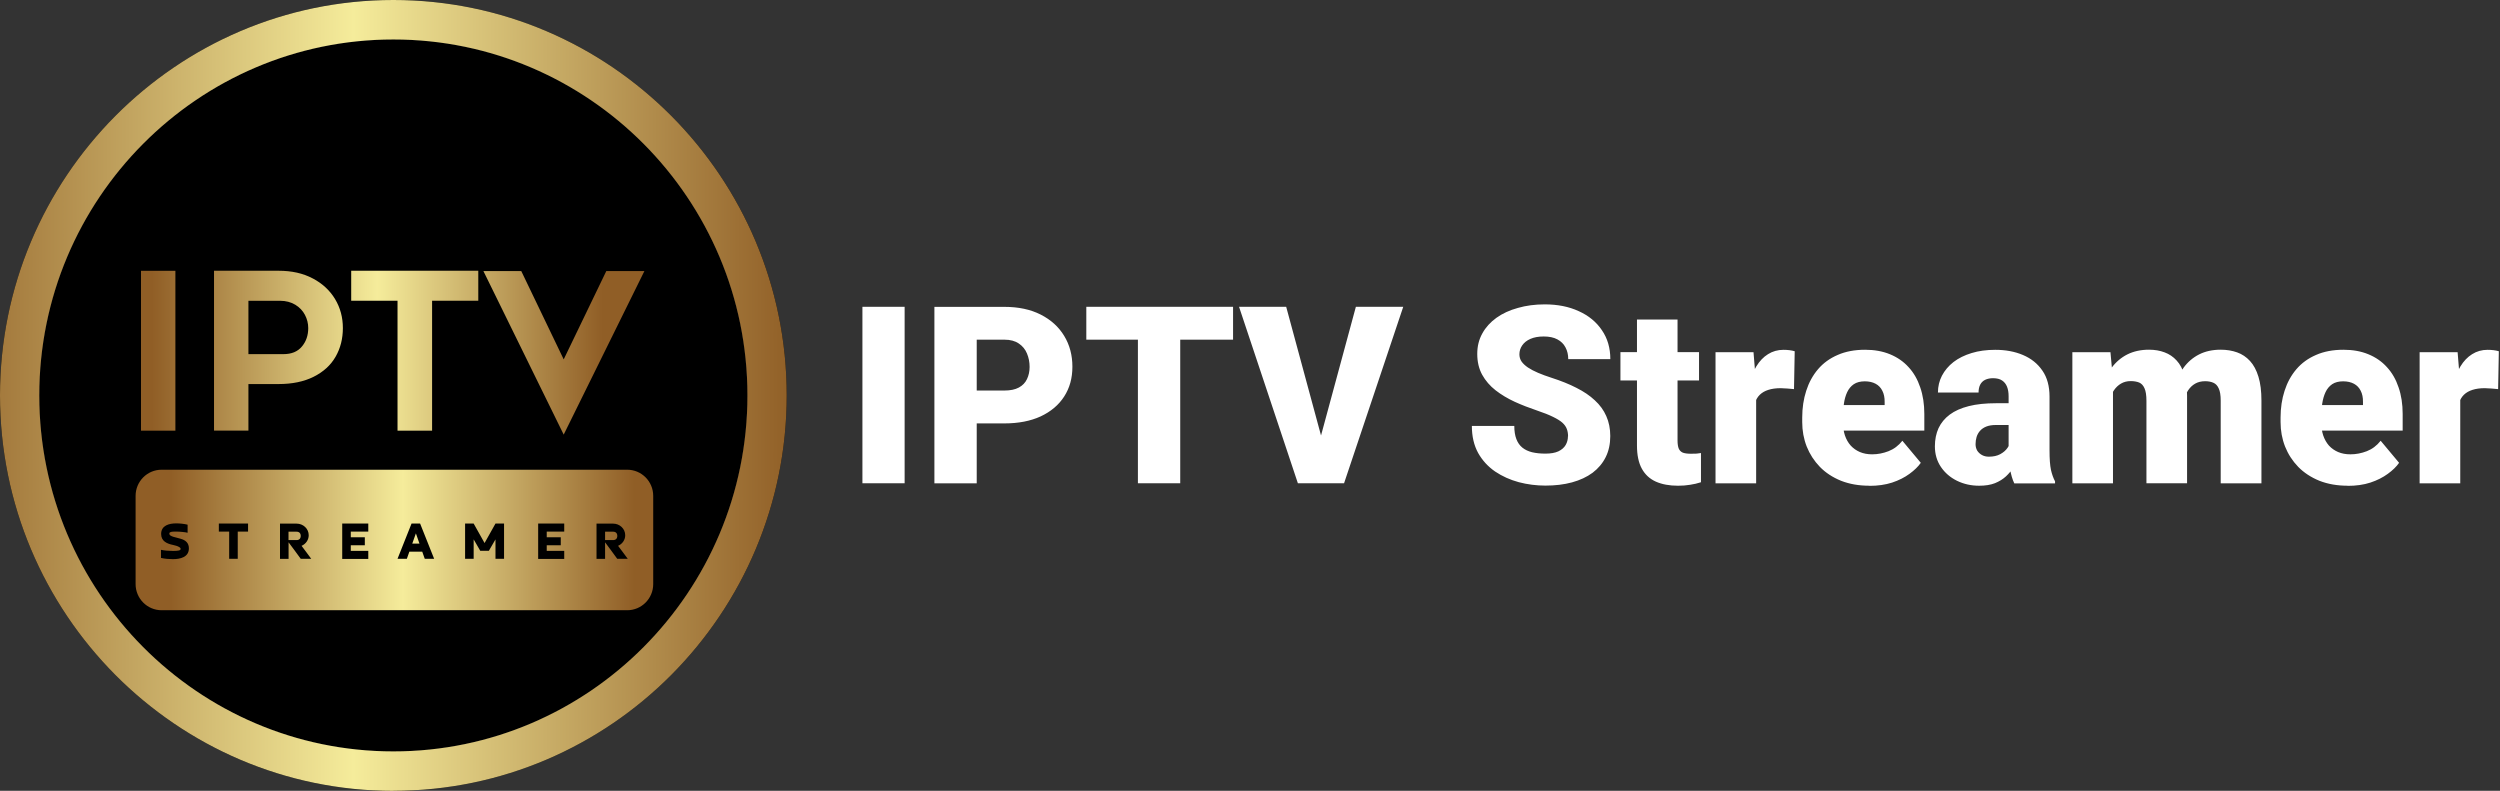 <svg width="196" height="62" viewBox="0 0 196 62" fill="none" xmlns="http://www.w3.org/2000/svg">
<rect x="0" y="0" width="196" height="62" fill="#333333" stroke="none"/>
<g clip-path="url(#clip0_71_2)">
<path d="M70.923 24.053V37.886H67.614V24.053H70.923ZM78.747 33.195H75.327V30.618H78.747C79.212 30.618 79.589 30.539 79.879 30.382C80.169 30.225 80.381 30.007 80.514 29.725C80.652 29.438 80.721 29.119 80.721 28.767C80.721 28.388 80.652 28.036 80.514 27.712C80.381 27.389 80.169 27.13 79.879 26.935C79.589 26.732 79.212 26.63 78.747 26.63H76.575V37.891H73.257V24.058H78.747C79.851 24.058 80.799 24.261 81.591 24.664C82.392 25.071 83.004 25.626 83.432 26.334C83.86 27.037 84.076 27.842 84.076 28.749C84.076 29.656 83.86 30.419 83.432 31.085C83.004 31.752 82.387 32.27 81.591 32.644C80.795 33.01 79.847 33.195 78.747 33.195ZM92.53 24.053V37.886H89.212V24.053H92.53ZM96.672 24.053V26.63H85.167V24.053H96.672ZM103.437 34.629L106.3 24.053H110.014L105.375 37.886H102.972L103.437 34.629ZM100.837 24.053L103.7 34.629L104.183 37.886H101.753L97.141 24.053H100.837ZM122.936 34.213C122.936 33.995 122.904 33.806 122.84 33.635C122.775 33.459 122.66 33.292 122.49 33.139C122.32 32.987 122.071 32.834 121.754 32.681C121.436 32.524 121.022 32.358 120.507 32.186C119.904 31.983 119.319 31.756 118.758 31.502C118.196 31.243 117.695 30.942 117.253 30.599C116.811 30.253 116.461 29.845 116.204 29.383C115.946 28.915 115.817 28.369 115.817 27.75C115.817 27.13 115.95 26.621 116.213 26.144C116.475 25.663 116.848 25.256 117.317 24.918C117.796 24.576 118.357 24.317 119.002 24.141C119.646 23.956 120.345 23.863 121.109 23.863C122.117 23.863 123.005 24.039 123.774 24.395C124.547 24.742 125.155 25.242 125.587 25.885C126.029 26.523 126.25 27.282 126.25 28.157H122.95C122.95 27.81 122.877 27.5 122.734 27.236C122.596 26.968 122.384 26.759 122.099 26.607C121.814 26.454 121.459 26.38 121.031 26.38C120.603 26.38 120.267 26.445 119.982 26.57C119.697 26.695 119.485 26.866 119.338 27.083C119.195 27.291 119.121 27.523 119.121 27.777C119.121 27.985 119.176 28.175 119.292 28.346C119.411 28.513 119.577 28.666 119.793 28.814C120.014 28.957 120.276 29.101 120.585 29.23C120.902 29.364 121.252 29.494 121.643 29.619C122.375 29.855 123.024 30.114 123.59 30.405C124.161 30.692 124.644 31.016 125.035 31.386C125.431 31.747 125.73 32.159 125.932 32.621C126.14 33.084 126.245 33.607 126.245 34.19C126.245 34.81 126.126 35.36 125.886 35.841C125.647 36.322 125.302 36.73 124.856 37.067C124.409 37.396 123.871 37.646 123.249 37.817C122.623 37.988 121.929 38.071 121.16 38.071C120.456 38.071 119.756 37.983 119.071 37.803C118.39 37.618 117.773 37.34 117.216 36.966C116.664 36.586 116.217 36.1 115.886 35.513C115.559 34.916 115.394 34.213 115.394 33.394H118.721C118.721 33.801 118.776 34.143 118.882 34.421C118.988 34.699 119.144 34.925 119.356 35.096C119.563 35.263 119.821 35.383 120.12 35.457C120.424 35.527 120.769 35.564 121.16 35.564C121.583 35.564 121.924 35.504 122.182 35.383C122.439 35.258 122.628 35.092 122.748 34.888C122.867 34.68 122.927 34.453 122.927 34.204L122.936 34.213ZM133.204 27.606V29.831H127.042V27.606H133.204ZM128.335 25.052H131.519V34.537C131.519 34.81 131.552 35.022 131.616 35.175C131.68 35.319 131.786 35.425 131.938 35.49C132.095 35.545 132.302 35.573 132.564 35.573C132.748 35.573 132.895 35.573 133.015 35.564C133.135 35.55 133.25 35.536 133.356 35.517V37.808C133.084 37.895 132.803 37.965 132.504 38.007C132.21 38.057 131.892 38.081 131.561 38.081C130.88 38.081 130.3 37.974 129.812 37.757C129.333 37.539 128.97 37.202 128.717 36.739C128.464 36.276 128.339 35.675 128.339 34.934V25.052H128.335ZM137.682 30.155V37.891H134.497V27.611H137.475L137.682 30.155ZM140.705 27.532L140.65 30.507C140.526 30.493 140.355 30.479 140.139 30.461C139.923 30.442 139.743 30.433 139.601 30.433C139.228 30.433 138.906 30.479 138.634 30.567C138.372 30.65 138.151 30.775 137.972 30.947C137.801 31.113 137.677 31.321 137.594 31.576C137.521 31.83 137.484 32.122 137.488 32.459L136.913 32.08C136.913 31.391 136.978 30.761 137.111 30.197C137.249 29.628 137.442 29.137 137.695 28.726C137.949 28.309 138.252 27.99 138.611 27.768C138.97 27.541 139.375 27.426 139.822 27.426C139.978 27.426 140.135 27.435 140.286 27.453C140.443 27.472 140.581 27.5 140.701 27.537L140.705 27.532ZM146.568 38.081C145.735 38.081 144.994 37.951 144.336 37.692C143.678 37.424 143.126 37.063 142.675 36.6C142.229 36.137 141.883 35.605 141.644 35.004C141.409 34.403 141.294 33.764 141.294 33.093V32.732C141.294 31.978 141.4 31.28 141.607 30.641C141.814 29.993 142.123 29.429 142.532 28.948C142.942 28.467 143.457 28.092 144.074 27.828C144.691 27.555 145.409 27.421 146.228 27.421C146.95 27.421 147.599 27.537 148.174 27.773C148.745 28.009 149.233 28.342 149.629 28.781C150.034 29.216 150.337 29.748 150.545 30.368C150.761 30.988 150.867 31.687 150.867 32.459V33.759H142.509V31.756H147.756V31.511C147.76 31.169 147.7 30.877 147.576 30.637C147.457 30.396 147.282 30.211 147.047 30.086C146.812 29.961 146.532 29.896 146.196 29.896C145.86 29.896 145.56 29.97 145.335 30.123C145.114 30.276 144.939 30.484 144.815 30.752C144.695 31.011 144.608 31.312 144.562 31.654C144.511 31.997 144.488 32.358 144.488 32.737V33.098C144.488 33.477 144.539 33.824 144.64 34.134C144.746 34.444 144.898 34.712 145.096 34.934C145.298 35.152 145.537 35.319 145.814 35.439C146.099 35.559 146.416 35.619 146.775 35.619C147.213 35.619 147.641 35.536 148.059 35.374C148.483 35.208 148.842 34.939 149.146 34.555L150.591 36.285C150.384 36.582 150.084 36.873 149.702 37.151C149.325 37.428 148.869 37.66 148.34 37.835C147.811 38.007 147.217 38.09 146.564 38.09L146.568 38.081ZM157.475 35.305V31.067C157.475 30.775 157.434 30.526 157.351 30.317C157.268 30.109 157.139 29.947 156.965 29.831C156.79 29.711 156.55 29.651 156.256 29.651C156.017 29.651 155.814 29.693 155.639 29.776C155.469 29.859 155.34 29.984 155.253 30.146C155.165 30.313 155.119 30.521 155.119 30.775H151.934C151.934 30.299 152.04 29.859 152.247 29.457C152.464 29.045 152.763 28.689 153.154 28.383C153.55 28.078 154.024 27.847 154.571 27.68C155.124 27.509 155.745 27.426 156.426 27.426C157.241 27.426 157.963 27.56 158.603 27.833C159.247 28.106 159.753 28.513 160.126 29.059C160.499 29.596 160.683 30.276 160.683 31.095V35.305C160.683 35.975 160.72 36.484 160.794 36.836C160.872 37.178 160.978 37.479 161.116 37.738V37.9H157.922C157.77 37.586 157.659 37.197 157.581 36.739C157.512 36.276 157.475 35.8 157.475 35.314V35.305ZM157.862 31.608L157.88 33.32H156.472C156.178 33.32 155.924 33.361 155.717 33.445C155.515 33.528 155.354 33.639 155.225 33.787C155.105 33.926 155.018 34.083 154.963 34.264C154.912 34.44 154.884 34.629 154.884 34.824C154.884 35.018 154.93 35.184 155.018 35.337C155.114 35.48 155.239 35.596 155.395 35.679C155.552 35.763 155.727 35.804 155.924 35.804C156.274 35.804 156.578 35.74 156.822 35.605C157.075 35.467 157.264 35.3 157.397 35.101C157.531 34.907 157.595 34.722 157.595 34.55L158.295 35.86C158.17 36.114 158.023 36.369 157.857 36.628C157.701 36.887 157.503 37.127 157.264 37.35C157.029 37.567 156.744 37.743 156.403 37.882C156.063 38.016 155.648 38.081 155.165 38.081C154.535 38.081 153.955 37.951 153.426 37.692C152.901 37.433 152.482 37.072 152.169 36.609C151.852 36.142 151.695 35.601 151.695 34.995C151.695 34.463 151.792 33.986 151.98 33.57C152.178 33.153 152.468 32.797 152.859 32.506C153.251 32.214 153.748 31.992 154.355 31.839C154.958 31.687 155.671 31.613 156.491 31.613H157.862V31.608ZM165.658 29.785V37.891H162.473V27.611H165.46L165.658 29.785ZM165.271 32.395L164.544 32.413C164.544 31.691 164.632 31.025 164.797 30.419C164.968 29.813 165.221 29.281 165.552 28.832C165.883 28.383 166.298 28.032 166.781 27.787C167.273 27.541 167.839 27.416 168.484 27.416C168.93 27.416 169.34 27.486 169.703 27.625C170.067 27.759 170.384 27.972 170.647 28.263C170.914 28.55 171.111 28.92 171.25 29.383C171.397 29.841 171.466 30.387 171.466 31.025V37.886H168.281V31.432C168.281 30.997 168.231 30.664 168.129 30.442C168.033 30.22 167.895 30.072 167.715 29.993C167.531 29.919 167.31 29.878 167.043 29.878C166.767 29.878 166.514 29.942 166.298 30.067C166.077 30.192 165.888 30.373 165.732 30.599C165.58 30.822 165.465 31.085 165.382 31.386C165.304 31.691 165.267 32.025 165.267 32.385L165.271 32.395ZM171.116 32.395L170.228 32.413C170.228 31.691 170.306 31.025 170.463 30.419C170.628 29.813 170.868 29.281 171.19 28.832C171.516 28.383 171.926 28.032 172.409 27.787C172.893 27.541 173.459 27.416 174.103 27.416C174.568 27.416 174.996 27.486 175.387 27.625C175.778 27.763 176.114 27.99 176.399 28.3C176.685 28.61 176.906 29.022 177.062 29.535C177.219 30.044 177.297 30.669 177.297 31.418V37.891H174.103V31.418C174.103 30.993 174.052 30.674 173.951 30.461C173.854 30.239 173.716 30.091 173.537 30.012C173.353 29.929 173.136 29.887 172.883 29.887C172.58 29.887 172.322 29.952 172.101 30.077C171.88 30.202 171.696 30.382 171.544 30.609C171.401 30.831 171.291 31.095 171.222 31.395C171.153 31.701 171.116 32.034 171.116 32.395ZM184.071 38.081C183.238 38.081 182.497 37.951 181.839 37.692C181.186 37.424 180.629 37.063 180.178 36.6C179.731 36.137 179.386 35.605 179.147 35.004C178.912 34.403 178.797 33.764 178.797 33.093V32.732C178.797 31.978 178.903 31.28 179.11 30.641C179.317 29.993 179.625 29.429 180.035 28.948C180.445 28.467 180.96 28.092 181.577 27.828C182.193 27.555 182.911 27.421 183.731 27.421C184.458 27.421 185.107 27.537 185.677 27.773C186.252 28.009 186.736 28.342 187.132 28.781C187.536 29.216 187.84 29.748 188.047 30.368C188.264 30.988 188.369 31.687 188.369 32.459V33.759H180.012V31.756H185.258V31.511C185.263 31.169 185.203 30.877 185.079 30.637C184.959 30.396 184.784 30.211 184.55 30.086C184.315 29.961 184.034 29.896 183.698 29.896C183.362 29.896 183.063 29.97 182.838 30.123C182.617 30.276 182.442 30.484 182.318 30.752C182.198 31.011 182.111 31.312 182.06 31.654C182.009 31.997 181.986 32.358 181.986 32.737V33.098C181.986 33.477 182.037 33.824 182.138 34.134C182.244 34.444 182.396 34.712 182.589 34.934C182.792 35.152 183.031 35.319 183.307 35.439C183.592 35.559 183.91 35.619 184.274 35.619C184.711 35.619 185.139 35.536 185.558 35.374C185.976 35.212 186.34 34.939 186.644 34.555L188.089 36.285C187.882 36.582 187.587 36.873 187.201 37.151C186.823 37.428 186.368 37.66 185.838 37.835C185.309 38.007 184.715 38.09 184.062 38.09L184.071 38.081ZM192.884 30.155V37.891H189.699V27.611H192.677L192.884 30.155ZM195.908 27.532L195.853 30.507C195.728 30.493 195.558 30.479 195.342 30.461C195.125 30.442 194.946 30.433 194.803 30.433C194.43 30.433 194.108 30.479 193.837 30.567C193.574 30.65 193.354 30.775 193.174 30.947C193.004 31.113 192.88 31.321 192.797 31.576C192.718 31.83 192.686 32.122 192.691 32.459L192.116 32.08C192.116 31.391 192.18 30.761 192.314 30.197C192.452 29.628 192.645 29.137 192.898 28.726C193.151 28.309 193.455 27.99 193.814 27.768C194.173 27.541 194.578 27.426 195.024 27.426C195.181 27.426 195.337 27.435 195.489 27.453C195.645 27.472 195.784 27.5 195.903 27.537L195.908 27.532Z" fill="white"/>
<path d="M30.839 58.91C46.17 58.91 58.599 46.416 58.599 31.003C58.599 15.59 46.17 3.096 30.839 3.096C15.507 3.096 3.079 15.59 3.079 31.003C3.079 46.416 15.507 58.91 30.839 58.91Z" fill="black"/>
<path d="M30.839 62C47.844 62 61.678 48.093 61.678 30.998C61.678 13.903 47.844 0 30.839 0C13.834 0 0 13.907 0 31.002C0 48.097 13.834 62.005 30.839 62.005V62ZM30.839 3.095C46.145 3.095 58.599 15.614 58.599 31.002C58.599 46.39 46.145 58.91 30.839 58.91C15.532 58.91 3.079 46.39 3.079 31.002C3.079 15.614 15.532 3.095 30.839 3.095Z" fill="black"/>
<path d="M30.839 62C47.844 62 61.678 48.093 61.678 30.998C61.678 13.903 47.844 0 30.839 0C13.834 0 0 13.907 0 31.002C0 48.097 13.834 62.005 30.839 62.005V62ZM30.839 3.095C46.145 3.095 58.599 15.614 58.599 31.002C58.599 46.39 46.145 58.91 30.839 58.91C15.532 58.91 3.079 46.39 3.079 31.002C3.079 15.614 15.532 3.095 30.839 3.095Z" fill="url(#paint0_linear_71_2)"/>
<path d="M11.054 33.764V21.231H13.751V33.764H11.054ZM24.52 21.828C25.275 22.226 25.859 22.767 26.269 23.447C26.678 24.127 26.881 24.886 26.881 25.719C26.881 26.552 26.692 27.301 26.31 27.967C25.928 28.634 25.358 29.152 24.594 29.536C23.83 29.92 22.909 30.11 21.832 30.11H19.476V33.76H16.779V21.227H21.846C22.868 21.227 23.761 21.425 24.515 21.828H24.52ZM23.673 27.162C24.005 26.765 24.166 26.283 24.166 25.724C24.166 25.358 24.078 25.011 23.908 24.687C23.738 24.363 23.485 24.095 23.149 23.891C22.813 23.688 22.412 23.581 21.947 23.581H19.476V27.764H22.224C22.859 27.764 23.342 27.565 23.673 27.162ZM33.876 23.577V33.764H31.166V23.577H27.534V21.227H37.498V23.577H33.881H33.876ZM44.194 34.074L37.898 21.25H40.867L44.194 28.176L47.535 21.25H50.522L44.194 34.074Z" fill="url(#paint1_linear_71_2)"/>
<path d="M49.174 36.826H12.67C11.544 36.826 10.631 37.744 10.631 38.876V45.792C10.631 46.924 11.544 47.842 12.67 47.842H49.174C50.3 47.842 51.212 46.924 51.212 45.792V38.876C51.212 37.744 50.3 36.826 49.174 36.826Z" fill="url(#paint2_linear_71_2)"/>
<path d="M12.623 43.74V43.106C12.679 43.12 12.743 43.134 12.821 43.143C12.9 43.157 12.978 43.166 13.065 43.171C13.153 43.171 13.236 43.18 13.328 43.184C13.42 43.184 13.502 43.194 13.581 43.194C13.793 43.194 13.94 43.18 14.032 43.157C14.119 43.134 14.161 43.092 14.161 43.032C14.161 42.976 14.119 42.939 14.078 42.907C13.931 42.81 13.756 42.768 13.581 42.727C13.088 42.629 12.633 42.43 12.633 41.861C12.633 41.191 13.268 41.033 13.811 41.033C14.11 41.033 14.418 41.066 14.708 41.135V41.769C14.662 41.755 14.607 41.746 14.533 41.732C14.455 41.723 14.382 41.713 14.294 41.704C14.119 41.685 13.954 41.676 13.779 41.676C13.682 41.676 13.475 41.676 13.378 41.713C13.314 41.736 13.277 41.764 13.277 41.834C13.277 41.871 13.286 41.903 13.305 41.926C13.323 41.959 13.355 41.982 13.397 42.005C13.516 42.074 13.677 42.111 13.811 42.144C13.921 42.171 14.036 42.204 14.151 42.236C14.547 42.343 14.809 42.565 14.809 42.99C14.809 43.689 14.119 43.837 13.562 43.837C13.259 43.837 12.937 43.814 12.637 43.744L12.623 43.74ZM17.157 41.047H19.448V41.676H18.639V43.809H17.967V41.676H17.157V41.047ZM22.619 41.685V42.343H23.25C23.457 42.343 23.577 42.222 23.577 42.014C23.577 41.806 23.457 41.685 23.25 41.685H22.619ZM23.641 42.791C23.765 42.962 23.894 43.134 24.023 43.3C24.147 43.467 24.276 43.638 24.4 43.809H23.577C23.416 43.592 23.259 43.374 23.103 43.161C22.946 42.949 22.785 42.731 22.624 42.518V43.814H21.952V41.052H23.254C23.765 41.052 24.203 41.445 24.203 41.963C24.203 42.329 23.977 42.648 23.646 42.791H23.641ZM26.83 41.047H28.874V41.676H27.502V42.12H28.602V42.75H27.502V43.189H28.874V43.818H26.83V41.056V41.047ZM33.108 43.249H32.095L31.897 43.809H31.166L32.265 41.047H32.937L34.037 43.809H33.301L33.103 43.249H33.108ZM32.316 42.62H32.887L32.606 41.815L32.321 42.62H32.316ZM37.135 42.287V43.809H36.463V41.047H37.135L37.99 42.574L38.846 41.047H39.518V43.809H38.846V42.287L38.326 43.184H37.654L37.135 42.287ZM42.192 41.047H44.236V41.676H42.864V42.12H43.964V42.75H42.864V43.189H44.236V43.818H42.192V41.056V41.047ZM47.439 41.685V42.343H48.069C48.276 42.343 48.396 42.222 48.396 42.014C48.396 41.806 48.276 41.685 48.069 41.685H47.439ZM48.456 42.791C48.58 42.962 48.709 43.134 48.838 43.3C48.962 43.467 49.091 43.638 49.215 43.809H48.391C48.23 43.592 48.074 43.374 47.917 43.161C47.761 42.949 47.6 42.731 47.439 42.518V43.814H46.767V41.052H48.069C48.58 41.052 49.017 41.445 49.017 41.963C49.017 42.329 48.792 42.648 48.46 42.791H48.456Z" fill="black"/>
</g>
<defs>
<linearGradient id="paint0_linear_71_2" x1="-6.811" y1="35.138" x2="62.221" y2="35.138" gradientUnits="userSpaceOnUse">
<stop stop-color="#905E26"/>
<stop offset="0.5" stop-color="#F5EC9B"/>
<stop offset="1" stop-color="#905E26"/>
</linearGradient>
<linearGradient id="paint1_linear_71_2" x1="11.915" y1="27.885" x2="47.259" y2="27.885" gradientUnits="userSpaceOnUse">
<stop stop-color="#905E26"/>
<stop offset="0.5" stop-color="#F5EC9B"/>
<stop offset="1" stop-color="#905E26"/>
</linearGradient>
<linearGradient id="paint2_linear_71_2" x1="13.401" y1="42.938" x2="49.74" y2="42.938" gradientUnits="userSpaceOnUse">
<stop stop-color="#905E26"/>
<stop offset="0.5" stop-color="#F5EC9B"/>
<stop offset="1" stop-color="#905E26"/>
</linearGradient>
<clipPath id="clip0_71_2">
<rect width="196" height="62" fill="white"/>
</clipPath>
</defs>
</svg>
